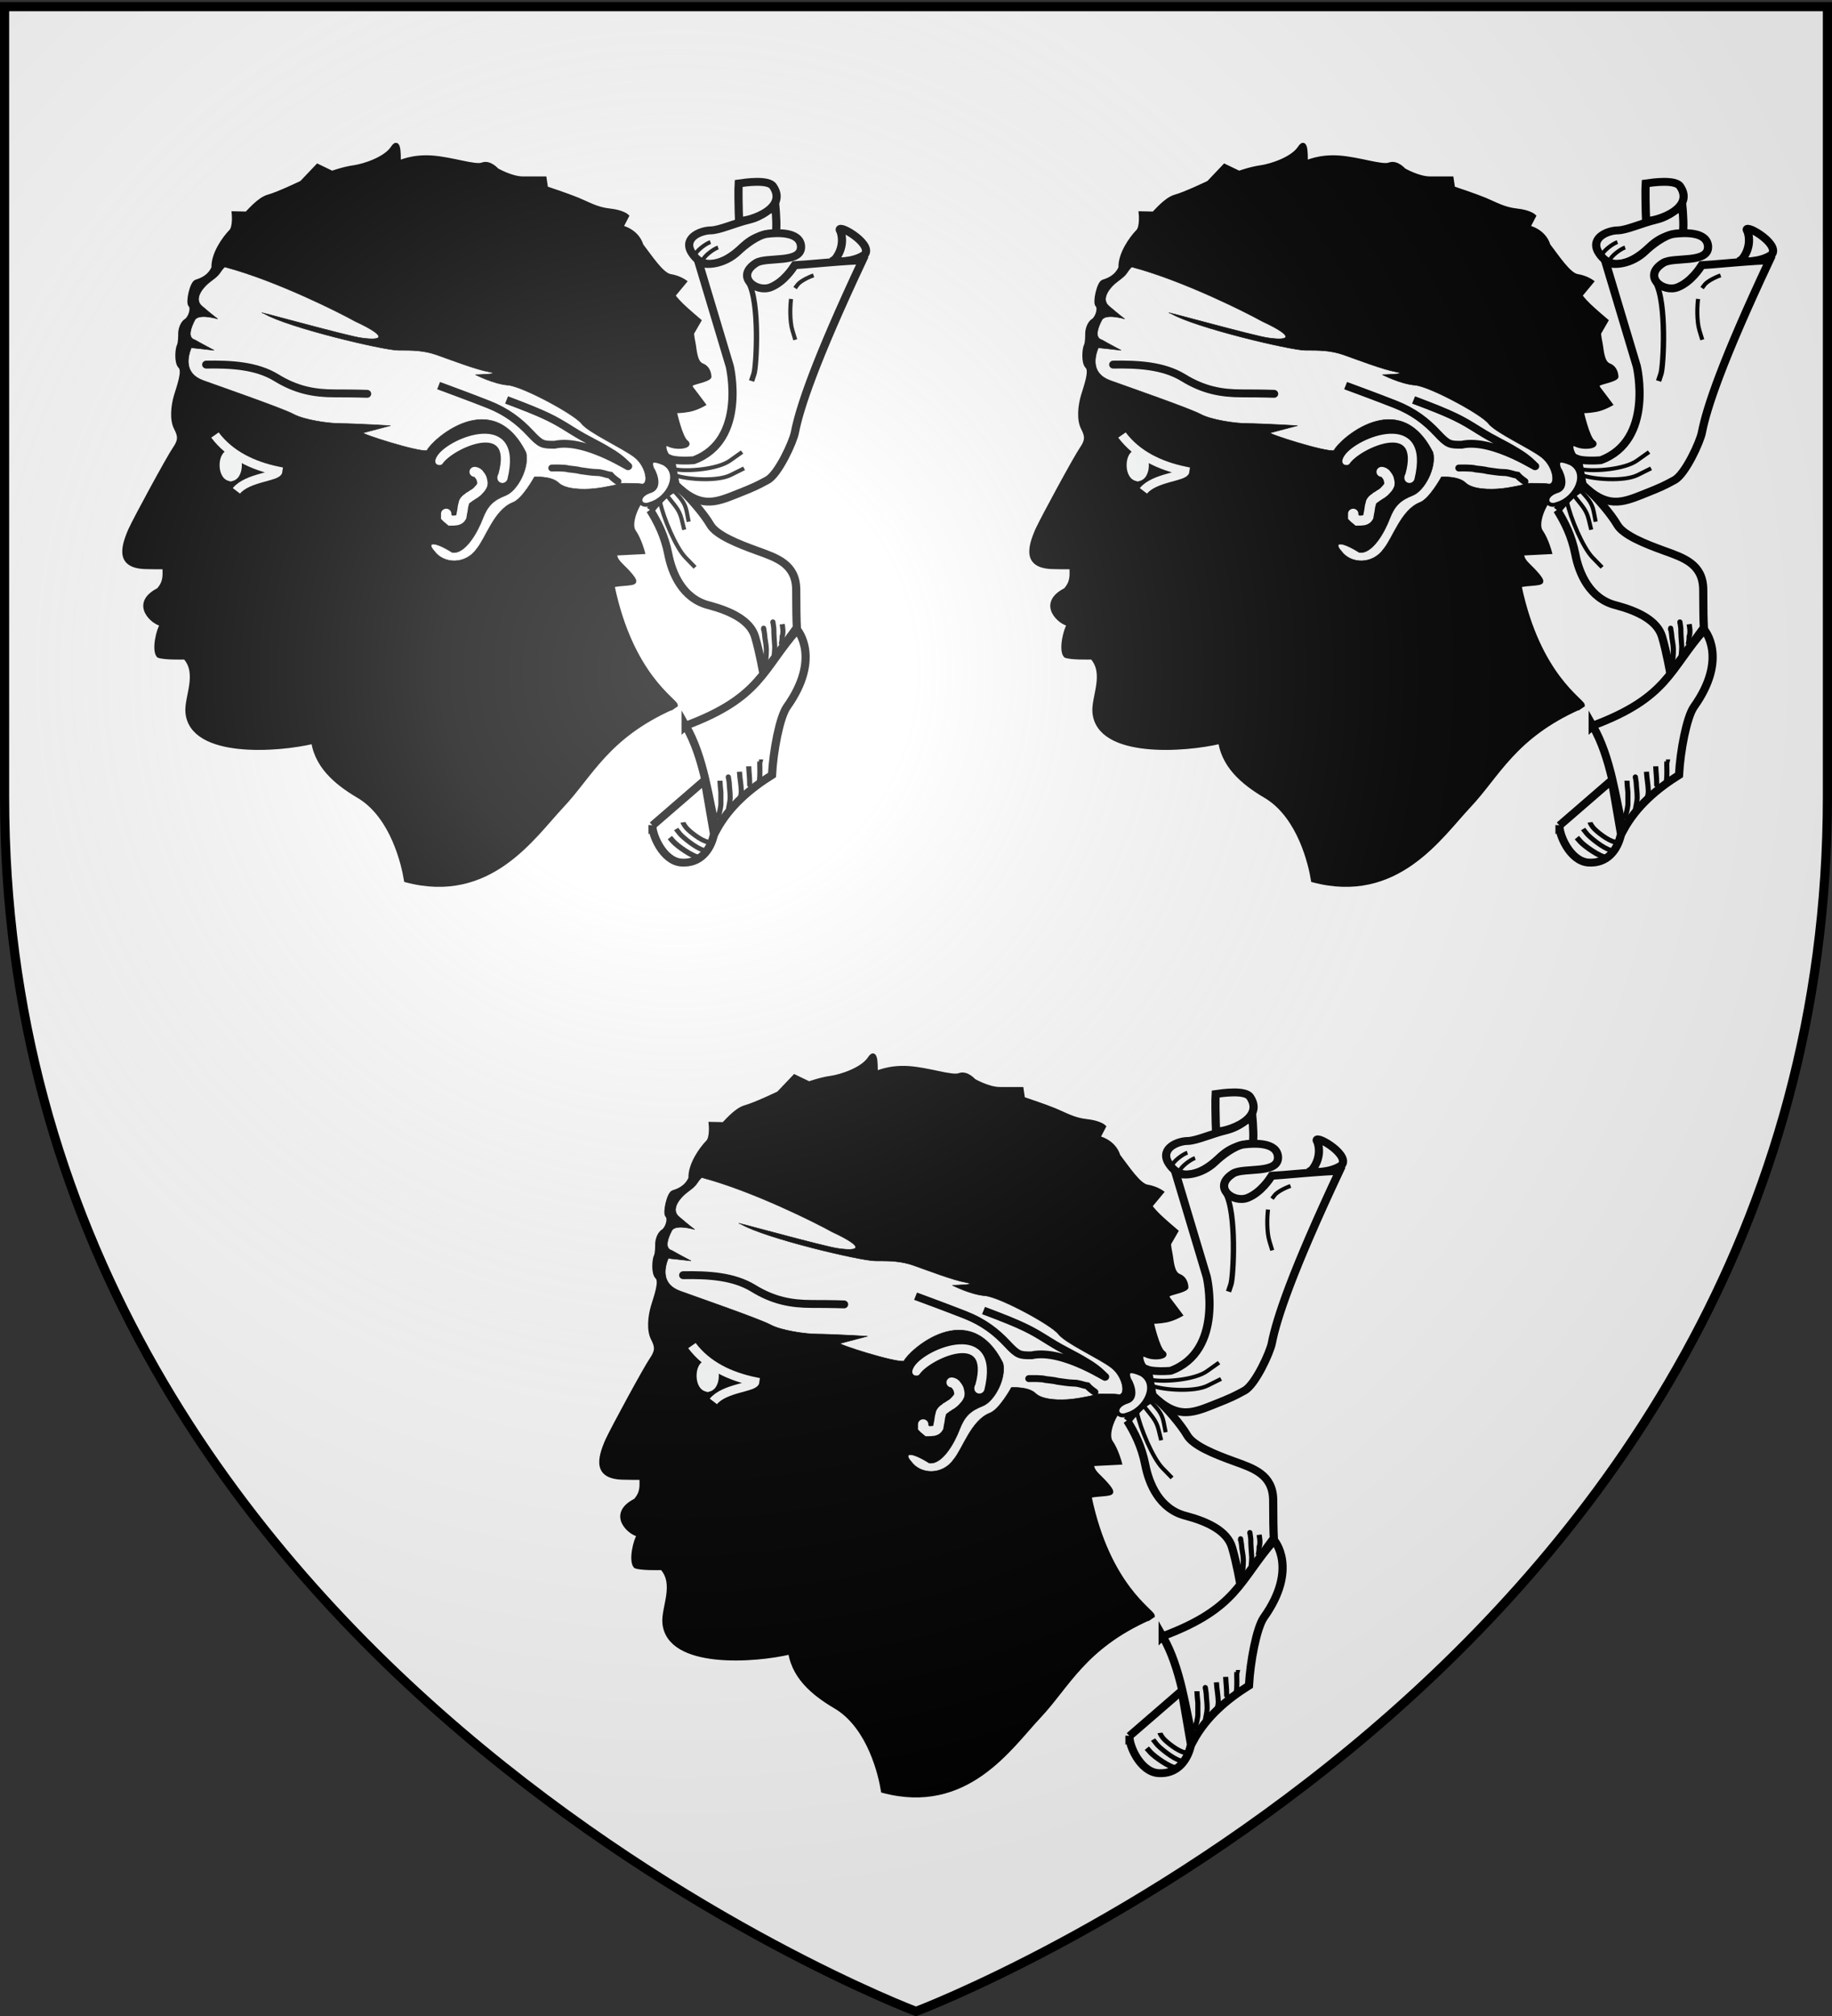 <svg xmlns="http://www.w3.org/2000/svg" xmlns:xlink="http://www.w3.org/1999/xlink" width="600" height="660" version="1.0"><rect width="100%" height="100%" fill="#333333" stroke="none"/><desc>Flag of Canton of Valais (Wallis)</desc><defs><radialGradient xlink:href="#a" id="c" cx="221.445" cy="226.331" r="300" fx="221.445" fy="226.331" gradientTransform="matrix(1.353 0 0 1.349 -77.63 -85.747)" gradientUnits="userSpaceOnUse"/><linearGradient id="a"><stop offset="0" style="stop-color:white;stop-opacity:.314"/><stop offset=".19" style="stop-color:white;stop-opacity:.251"/><stop offset=".6" style="stop-color:#6b6b6b;stop-opacity:.125"/><stop offset="1" style="stop-color:black;stop-opacity:.125"/></linearGradient></defs><g style="display:inline"><path d="M300 658.5s298.5-112.32 298.5-397.772V2.176H1.5v258.552C1.5 546.18 300 658.5 300 658.5" style="fill:#fff;fill-opacity:1;fill-rule:evenodd;stroke:none;stroke-width:1px;stroke-linecap:butt;stroke-linejoin:miter;stroke-opacity:1"/><g style="display:inline" transform="translate(-582.843 76.34)"><g id="b"><path d="M403.916 361.173c-33.245 15.376-41.37 35.624-56.052 51.774-14.681 16.15-36.57 50.891-79.146 39.146-1.336-8.7-6.835-32.697-22.889-43.55-9.92-6.043-22.022-14.682-24.224-29.363-17.618 4.404-61.734 7.927-63.864-15.415-.734-8.075 6.183-20.446-1.215-28.964-1.67.054-11.034.241-13.488-.904-2.568-3.034-.033-14.073 1.829-16.525l-.02-.102c-4.395-.4-15.734-10.763-1.787-18.103 3.678-4.324 3.034-7.857 3.022-11.842-2.305.032-7.968-.033-8.797-.089-14.7-.054-12.813-9.539-8.578-19.634 2.936-6.607 19.491-38.172 22.427-42.576s2.937-6.607.735-11.01c-2.203-4.406-1.469-11.746 0-16.884 1.468-5.14 4.404-13.214 2.202-15.416s-1.468-9.543-.734-11.011.734-5.138.734-6.607c0-1.468.734-5.138 2.936-6.606s3.67-6.607 2.202-8.075.734-11.745 2.936-12.48c2.203-.733 6.607-2.201 8.81-7.34-.26-7.249 5.433-15.476 8.808-19.085 2.202-2.203 1.468-9.543 1.468-9.543l6.459.148c.704-.235 6.02-7.489 11.159-8.957 5.138-1.468 16.883-7.34 16.883-7.34l8.075-8.81 7.34 3.67s5.873-2.201 11.012-2.935c5.138-.734 16.15-4.405 19.82-10.277 3.67-5.873 2.936 6.989 3.053 7.692.47.117 6.49-3.288 16.766-2.554 10.277.734 22.022 5.139 25.693 3.67 3.67-1.468 7.34 2.937 7.34 2.937s7.341 4.404 13.214 4.404h11.01l.735 5.138s11.01 3.788 16.15 5.99c5.137 2.202 9.542 5.021 16.148 5.756 6.607.734 8.81 2.936 8.81 2.936l-2.937 5.872s7.927 1.616 10.277 9.543c4.404 5.873 10.277 15.416 14.681 16.15 4.405.734 7.34 2.936 7.34 2.936l-5.871 7.34s1.468 2.203 4.404 5.14c2.936 2.935 8.809 8.074 8.809 8.074l-3.67 6.606s0 1.469.733 5.139c.734 3.67.734 10.277 4.405 11.745 3.67 1.468 3.67 5.873 3.67 5.873s.734.734-3.67 2.202c-4.405 1.468-7.34 1.468-5.139 4.404 2.202 2.936 5.873 8.075 5.873 8.075s-3.67 2.202-7.34 2.936-7.341.734-7.341.734 2.936 13.947 5.872 16.15-4.405 3.67-8.809 1.468-1.652 6.606 1.284 7.34-1.065 1.762-4.515 1.798c-2.937-.734-6.716-.22-5.028 4.111 2.203 5.873 4.589 8.773-1.284 11.709-5.872 2.936-11.195 16.15-8.258 20.554 2.936 4.404 4.588 11.01 4.588 11.01l-13.947.735s-.955 2.202 2.716 5.872c3.67 3.67 7.34 7.855 6.827 8.882.11 1.589-11.048.944-10.937 2.533 9.493 46.923 32.04 60.084 32.07 62.555l-1.785 1.25z" style="font-size:12px;fill-rule:evenodd;stroke:#000;stroke-width:2.077" transform="matrix(.645 0 0 .622 542.501 -69.324)"/><path d="M170.025 136.405c-4.892 3.67-9.172 9.785-4.892 13.454 5.504 4.892 7.95 6.726 7.95 6.726s-9.784-3.057-11.619.612-3.975 9.25 0 10.396c3.058 1.834 9.784 5.503 9.784 5.503s-15.287-1.834-11.618-1.223c-1.835 4.892-3.67 13.454 6.115 17.123s40.36 14.676 45.864 17.734c5.503 3.057 17.733 4.892 23.849 4.892s28.743 1.223 25.072 1.223l-13.454 3.669c-2.294.23 27.825 10.24 32.26 9.325 2.368-5.505 33.172-34.397 50.295 1.07 1.834 7.95-4.28 20.18-10.396 22.627-6.115 2.446-9.173 5.503-11.619 12.23s-8.709 18.726-15.438 17.735c-9.253-6.04-13.303-5.505-9.022-.613 4.74 6.728 15.822 7.035 21.403-1.223 4.662-5.733 8.864-20.56 18.345-24.46 4.892-1.835 11.007-13.454 11.007-13.454s8.562-.611 12.23 3.058c3.67 3.669 12.842 3.669 18.346 3.058s14.754-2.675 11.696-2.675 8.487-.382 12.156.23c3.669.611 2.443-9.174-3.672-14.066s-23.237-12.842-26.906-17.734-29.965-19.569-37.303-20.18-16.51-5.504-16.51-5.504 13.76-.228 7.033-1.451-19.876-6.499-26.602-8.945c-6.727-2.446-12.23-2.446-19.569-2.446s-56.053-11.931-68.21-19.349c-9.172-3.057 43.52 12.24 49.635 12.852 10.396 1.53 13.683-.535-3.44-8.79-7.337-4.281-40.018-21.42-66.174-28.58-2.677 2.678-1.703 3.507-6.596 7.176z" style="font-size:12px;fill:#fff;fill-rule:evenodd;stroke:#000;stroke-width:.26" transform="matrix(.645 0 0 .622 542.501 -69.324)"/><path d="M303.557 237.077c.238.028 1.224.202 1.857.864.701.905 1.296 1.718 1.65 2.592.26 1.166.603 2.13.413 3.24-.396 1.087-.927 1.86-1.65 2.591-.818 1.009-1.412 1.52-2.27 2.16-.957.453-1.874 1.335-2.683 1.727-.387.525-1.382.912-1.857 1.512-.55.738-.974 1.104-1.031 2.16-.357 1.049-.477 2.341-.62 3.456-.202 1.226-.49 2.376-.618 3.455-.515.925-1.078 1.4-2.27 1.728-.986.175-2.006.216-3.095.216-.617-.59-1.668-1.256-2.27-1.944v-1.728" style="font-size:12px;fill:none;fill-rule:evenodd;stroke:#fff;stroke-width:5.254;stroke-linecap:round" transform="matrix(.645 0 0 .622 542.501 -69.324)"/><path d="M286.36 232.258c5.277-8.49 38.322-24.095 30.29 6.196-1.836 3.213 1.606 4.59 2.524 2.295 8.49-35.798-27.996-20.882-33.732-11.474-2.295 3.901.918 3.213.918 2.983z" style="font-size:12px;fill:#fff;fill-rule:evenodd;stroke:#fff;stroke-width:2.077" transform="matrix(.645 0 0 .622 542.501 -69.324)"/><path d="M167.263 180.627c12.392-.23 25.472.459 35.568 6.884 10.097 6.425 19.047 8.261 29.832 8.261s16.292.23 16.292.23h0" style="font-size:12px;fill:none;fill-rule:evenodd;stroke:#000;stroke-width:4.154;stroke-linecap:round" transform="matrix(.645 0 0 .622 542.501 -69.324)"/><path d="M319.761 199.228c20.708 8.016 24.378 10.374 33.122 16.032s11.976 6.6 19.338 11.316c5.477 3.3 8.744 7.073 8.744 7.073 4.715 3.772-20.459-14.617-36.814-10.845-5.983 0-6.903 0-12.425-6.13s-11.965-11.316-21.168-15.088c-9.204-3.772-25.31-9.902-25.31-9.902" style="font-size:12px;fill:none;fill-rule:evenodd;stroke:#000;stroke-width:4.104" transform="matrix(.645 0 0 .622 542.501 -69.324)"/><path d="M342.772 235.063c1.256 0 6.48-.198 8.488.472 1.752.236 4.557.464 6.13.943 2.666.317 5.123.872 8.015.943 3.11.028 4.216.977 7.072 1.414.894 1.116 2.58 2.458 3.773 3.3" style="font-size:12px;fill:#fff;fill-rule:evenodd;stroke:#000;stroke-width:3.635;stroke-linecap:round" transform="matrix(.645 0 0 .622 542.501 -69.324)"/><path d="M171.688 217.685c7.604 10.486 19.256 16.236 31.992 18.963-.321 3.082-15.457 3.28-21.098 10.426" style="font-size:12px;fill:none;fill-rule:evenodd;stroke:#fff;stroke-width:4.673" transform="matrix(.645 0 0 .622 542.501 -69.324)"/><g style="font-size:12px;fill:#fff;stroke:#000"><path d="M240.5 258.367c.116 1.29.521 6.918-.04 6.982-3.178.454-5.37.986-8.095 3.71-2.724 2.724-8.958 7.363-12.493.996-1.816-3.632 2.607-5.331 4.877-5.331 2.231-.078 5.737-1.801 9.37-2.71 3.632-.908 5.106-3.241 5.56-2.787l.82-.86z" style="fill:#fff;fill-opacity:1;fill-rule:evenodd;stroke:#000;stroke-width:2;stroke-linecap:butt;stroke-linejoin:miter;stroke-dasharray:none;stroke-opacity:1" transform="matrix(1.34 0 0 1.291 514.504 -342.677)"/><g style="fill:#fff;stroke:#000;stroke-opacity:1"><path d="M254.814 272.274c.497-.274 2.853-3.421 1.634-7.257-1.767-2.65 7.999 2.853 5.938 5.797-2.609 2.032-7.776 2.007-7.572 1.46z" style="fill:#fff;fill-opacity:1;fill-rule:evenodd;stroke:#000;stroke-width:2;stroke-linecap:butt;stroke-linejoin:miter;stroke-dasharray:none;stroke-opacity:1" transform="matrix(1.34 0 0 1.291 514.504 -342.677)"/><g style="fill:#fff;stroke:#000;stroke-opacity:1"><path d="M231.556 259.984c-.042-.6-.114-5.973-.023-7.159 1.825-.274 7.228-1.057 8.406.71 4.188 6.328-8.01 9.48-8.304 8.597l-.079-2.148z" style="fill:#fff;fill-opacity:1;fill-rule:evenodd;stroke:#000;stroke-width:2;stroke-linecap:butt;stroke-linejoin:miter;stroke-dasharray:none;stroke-opacity:1" transform="matrix(1.34 0 0 1.291 514.504 -342.677)"/><g style="fill:#fff;stroke:#000;stroke-opacity:1"><path d="m221.705 272.672 7.655 26.499s4.322 18.81-8.833 23.848c-4.122.295-5.594-.294-5.594-.294l1.178 6.477c5.839 6.022 9.604 4.6 14.61 2.538 5.005-2.06 5.208-2.222 7.858-3.695s6.303-9.77 6.71-12.13c1.136-6.1 4.971-18.083 16.487-43.537-2.077-.183-15.625 1.186-16.538 1.186-.456.73-2.586 4.21-5.867 5.585-3.604 1.473-8.795-2.771-3.533-6.183 2.57-1.638 11.102.293 10.943-4.163-.217-3.872-5.938-3.492-8.294-3.197-2.355.294-5.594 2.944-7.066 4.416-3.297 3.297-7.95 3.828-9.716 2.65z" style="fill:#fff;fill-opacity:1;fill-rule:evenodd;stroke:#000;stroke-width:2;stroke-linecap:butt;stroke-linejoin:miter;stroke-dasharray:none;stroke-opacity:1" transform="matrix(1.34 0 0 1.291 514.504 -342.677)"/><g style="fill:#fff;stroke:#000;stroke-opacity:1"><path d="M209.928 335.68c1.766 2.944 3.533 6.477 4.416 11.188s3.434 11.3 10.01 12.955c5.3 1.472 10.011 3.828 11.19 7.95 1.177 4.122 2.019 9.38 2.019 9.289l8.194-11.595c-.091-1.551-.154-5.329-.154-9.745-.09-6.424-4.851-7.991-9.562-9.758s-9.99-3.96-11.462-6.61-5.23-7.207-7.29-8.974c-2.061-1.766-7.361 5.3-7.361 5.3z" style="fill:#fff;fill-opacity:1;fill-rule:evenodd;stroke:#000;stroke-width:2;stroke-linecap:butt;stroke-linejoin:miter;stroke-dasharray:none;stroke-opacity:1" transform="matrix(1.34 0 0 1.291 514.504 -342.677)"/><path d="M218.588 390.336c4.551 8.184 5.593 18.692 7.465 26.522 3.248-6.169 8.303-10.566 13.633-14.028.312-6.142 1.868-14.62 3.634-17.27 8.533-12.435 2.528-19.554 2.528-19.554-8.527 10.014-8.82 17.178-27.245 24.316l-.015.014z" style="font-size:12px;fill:#fff;fill-rule:evenodd;stroke:#000;stroke-width:2;stroke-dasharray:none;stroke-opacity:1" transform="matrix(1.34 0 0 1.291 514.504 -342.677)"/><path d="M210.479 415.63c-.235 2.032 2.483 9.093 7.084 9.409 4.52.31 7.127-3.167 7.953-7.231l-2.265-13.647-12.772 11.47z" style="font-size:12px;fill:#fff;fill-rule:evenodd;stroke:#000;stroke-width:2;stroke-opacity:1" transform="matrix(1.34 0 0 1.291 514.504 -342.677)"/></g></g></g></g></g><path d="M393.695 235.535c-1.886-5.187.943-5.187 6.13-2.83 8.487 5.187 2.357 18.39-7.073 21.218-5.186 2.358-8.015-3.772-.471-6.6 7.073-1.887 1.414-12.26 1.414-11.788h.472-.472z" style="font-size:12px;fill:#fff;fill-rule:evenodd;stroke:#000;stroke-width:2.077" transform="matrix(.645 0 0 .622 542.501 -69.324)"/><path d="M454.992 316.22v.64c0-1.726-.031-.849.471 2.558 0 3.46.26 6.366.472 9.593 0 2.673-.317 4.587-.472 7.035M450.277 319.414v1.168c0-2.16-.062-1.55.471 1.751.19 3.29.85 5.01.943 8.175 0 3.212-.383 5.706-.472 8.758M447.919 389.718h.471c-.125.443 0 2.97 0 4.66 0 2.54-.048 5.022-.471 6.656M442.732 392.076v.942-.942.942-.942c.102 3.484.472 5.411.472 8.958 0 1.084.204 1.907-.472 2.358M438.017 394.905c.192 3.797.827 6.282.943 10.184 0 1.96-.393 2.178-.471 3.96M432.36 397.777v.595c0-1.608-.032-.79.47 2.383.087 2.928.472 4.506.472 7.746-.088 3.113-.776 4.41-.943 7.15M428.115 399.62c0 .842.256 4.11.472 6.13v6.6c-.262 2.197-.741 4.559-1.414 6.13v1.414M459.707 317.259c.12.885.818 4.267 0 6.44 0 1.923-.22 2.908-.472 4.295" style="font-size:12px;fill:#fff;fill-rule:evenodd;stroke:#000;stroke-width:2.596" transform="matrix(.645 0 0 .622 542.501 -69.324)"/><path d="M405.26 235.728c6.33 1.298 21.744 0 27.91-4.544l6.166-4.543M405.282 238.83c6.045 2.28 21.472 3.427 28.277-.088l6.804-3.515M404.774 247.086c3.245 3.895 5.517 5.842 6.49 11.034l.974 5.193M400.88 249.034c3.894 5.517 6.49 7.464 7.789 12.98l1.298 5.517M397.635 252.603c1.622 8.438 8.113 24.34 12.98 29.532l4.869 5.192" style="font-size:12px;fill:#fff;fill-rule:evenodd;stroke:#000;stroke-width:2.077" transform="matrix(.645 0 0 .622 542.501 -69.324)"/><path d="M421.968 431.843c-3.274-.423-9.644-5.712-11.074-7.612s-1.534-2.7-1.534-2.7" style="font-size:12px;fill:#fff;fill-rule:evenodd;stroke:#000;stroke-width:2.484" transform="matrix(.645 0 0 .622 542.501 -69.324)"/><path d="M419.704 436.14c-3.54-.858-10.433-6.658-11.981-8.619s-1.86-2.473-1.86-2.473" style="font-size:12px;fill:#fff;fill-rule:evenodd;stroke:#000;stroke-width:2.483" transform="matrix(.645 0 0 .622 542.501 -69.324)"/><path d="M417.76 440.095c-3.738-.411-11.472-6.266-13.282-8.386l-1.81-2.122" style="font-size:12px;fill:#fff;fill-rule:evenodd;stroke:#000;stroke-width:2.809" transform="matrix(.645 0 0 .622 542.501 -69.324)"/><path d="M464.209 146.074c-.477 3.938-.716 11.694.716 16.586l1.432 4.893M475.664 133.665c-2.744.954-6.801 3.102-8.114 4.892l-1.313 1.79" style="font-size:12px;fill:#fff;fill-rule:evenodd;stroke:#000;stroke-width:2.077" transform="matrix(.645 0 0 .622 542.501 -69.324)"/><path d="M442.546 137.198c5.912 10.39 4.077 44.336 2.854 48.202l-1.223 3.866" style="font-size:12px;fill:#fff;fill-rule:evenodd;stroke:#000;stroke-width:2.731" transform="matrix(.645 0 0 .622 542.501 -69.324)"/><path d="M423.272 116.141c-2.434.811-7.464 4.787-7.87 6.977M427.166 118.98c-2.434.812-7.464 4.787-7.87 6.978" style="font-size:12px;fill:#fff;fill-rule:evenodd;stroke:#000;stroke-width:2.077" transform="matrix(.645 0 0 .622 542.501 -69.324)"/><path d="M179.198 227.118c-4.82-.258-5.211 13.718 1 13.394" style="font-size:12px;fill:none;fill-rule:evenodd;stroke:#feffff;stroke-width:3.012" transform="matrix(.645 0 0 .622 542.501 -69.324)"/><path d="M180.209 227.118c4.82-.258 5.211 13.718-1 13.394" style="font-size:12px;fill:none;fill-rule:evenodd;stroke:#feffff;stroke-width:3.012" transform="matrix(.645 0 0 .622 542.501 -69.324)"/><path d="m179.88 227.397-.165 11.713" style="font-size:12px;fill:none;fill-rule:evenodd;stroke:#feffff;stroke-width:7.418;stroke-opacity:1" transform="matrix(.645 0 0 .622 542.501 -69.324)"/></g><use xlink:href="#b" width="600" height="660" transform="translate(297.056)"/><use xlink:href="#b" width="100%" height="100%" transform="translate(156.213 298.107)"/></g></g><path d="M300 658.5s298.5-112.32 298.5-397.772V2.176H1.5v258.552C1.5 546.18 300 658.5 300 658.5" style="opacity:1;fill:url(#c);fill-opacity:1;fill-rule:evenodd;stroke:none;stroke-width:1px;stroke-linecap:butt;stroke-linejoin:miter;stroke-opacity:1"/><path d="M300 658.5S1.5 546.18 1.5 260.728V2.176h597v258.552C598.5 546.18 300 658.5 300 658.5z" style="opacity:1;fill:none;fill-opacity:1;fill-rule:evenodd;stroke:#000;stroke-width:3;stroke-linecap:butt;stroke-linejoin:miter;stroke-miterlimit:4;stroke-dasharray:none;stroke-opacity:1"/></svg>
